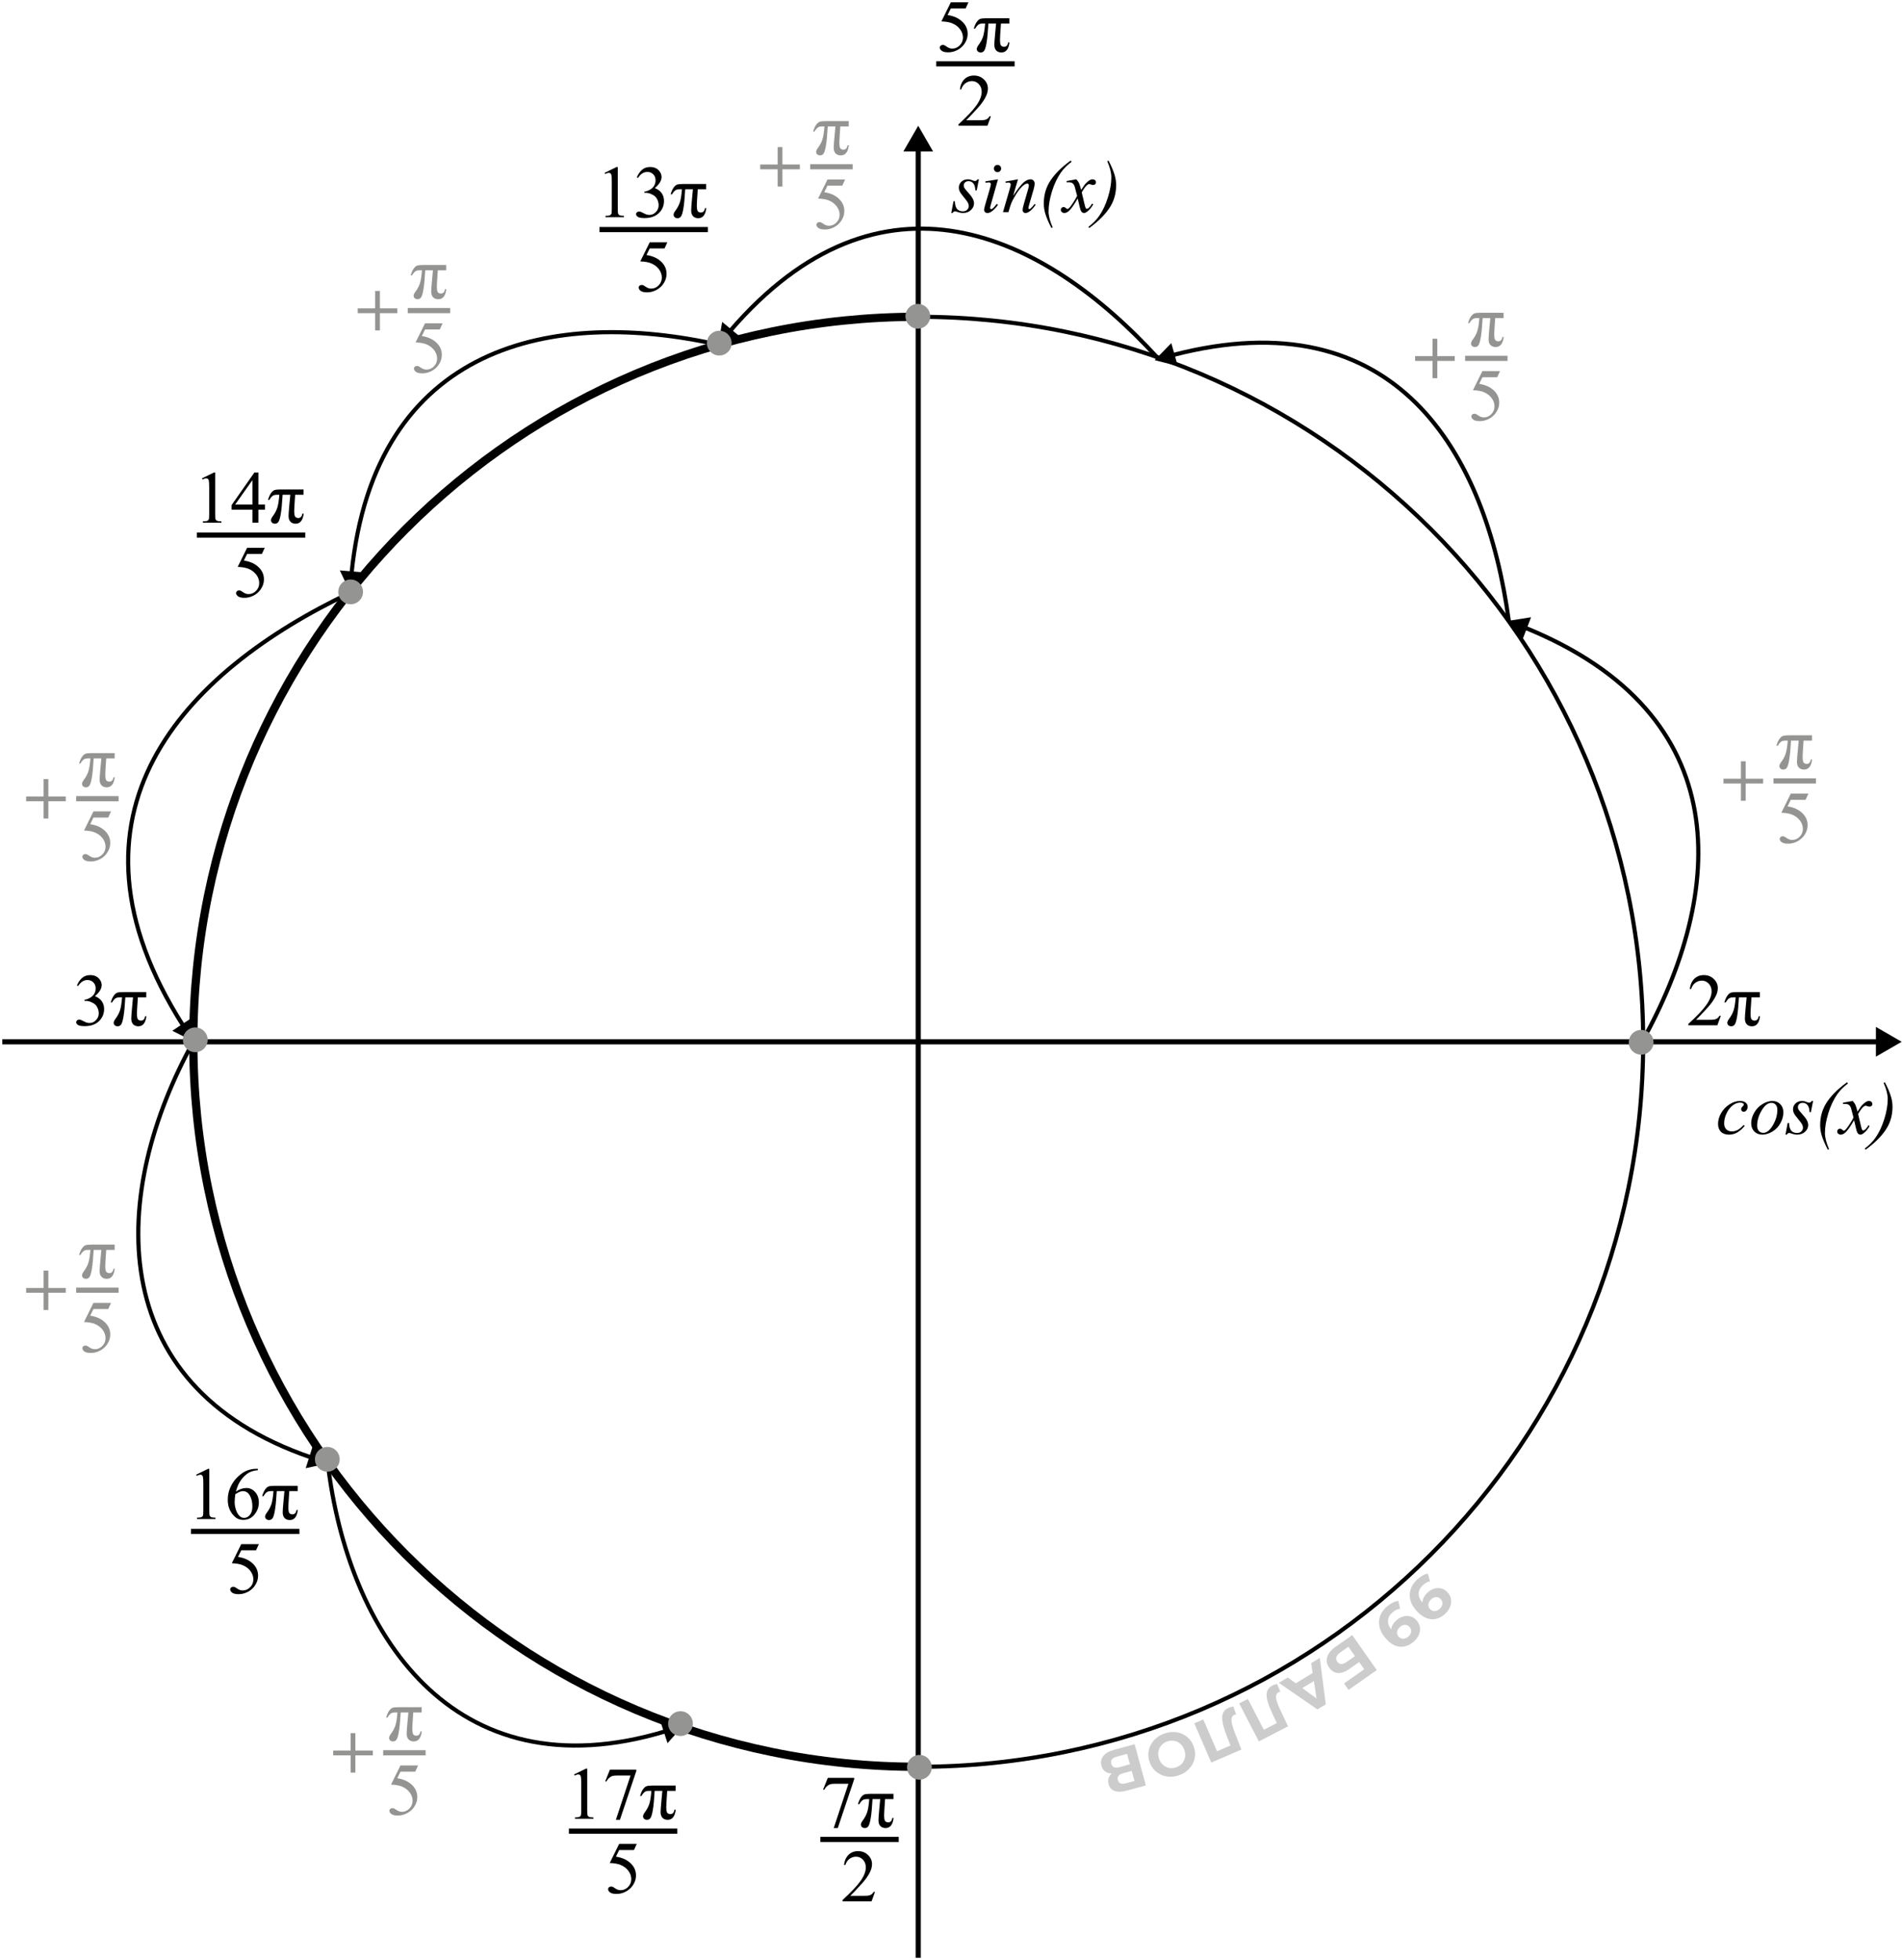 <svg width="461" height="475" viewBox="0 0 461 475" fill="none" xmlns="http://www.w3.org/2000/svg">
<path d="M422.876 272.866C422.267 273.599 421.651 274.138 421.03 274.483C420.409 274.823 419.753 274.993 419.062 274.993C418.229 274.993 417.579 274.759 417.11 274.29C416.647 273.821 416.416 273.191 416.416 272.4C416.416 271.504 416.665 270.622 417.163 269.755C417.667 268.888 418.341 268.185 419.185 267.646C420.034 267.101 420.866 266.828 421.681 266.828C422.319 266.828 422.797 266.963 423.113 267.232C423.43 267.496 423.588 267.821 423.588 268.208C423.588 268.571 423.477 268.882 423.254 269.14C423.09 269.339 422.888 269.438 422.647 269.438C422.466 269.438 422.313 269.38 422.19 269.263C422.073 269.146 422.015 268.999 422.015 268.823C422.015 268.712 422.035 268.609 422.076 268.516C422.123 268.422 422.214 268.311 422.349 268.182C422.489 268.047 422.574 267.95 422.604 267.892C422.633 267.833 422.647 267.771 422.647 267.707C422.647 267.584 422.592 267.481 422.48 267.399C422.311 267.282 422.07 267.224 421.76 267.224C421.186 267.224 420.617 267.426 420.055 267.83C419.492 268.234 419.012 268.809 418.613 269.553C418.133 270.455 417.893 271.357 417.893 272.26C417.893 272.857 418.062 273.332 418.402 273.684C418.742 274.029 419.205 274.202 419.791 274.202C420.242 274.202 420.688 274.091 421.127 273.868C421.572 273.64 422.07 273.229 422.621 272.638L422.876 272.866ZM432.245 269.579C432.245 270.458 432.011 271.328 431.542 272.189C431.079 273.051 430.432 273.733 429.6 274.237C428.768 274.741 427.959 274.993 427.174 274.993C426.371 274.993 425.715 274.738 425.205 274.229C424.701 273.713 424.449 273.048 424.449 272.233C424.449 271.372 424.695 270.508 425.188 269.641C425.686 268.773 426.348 268.088 427.174 267.584C428.006 267.08 428.809 266.828 429.582 266.828C430.355 266.828 430.991 267.083 431.489 267.593C431.993 268.103 432.245 268.765 432.245 269.579ZM430.786 268.973C430.786 268.428 430.651 268.012 430.382 267.725C430.118 267.432 429.775 267.285 429.354 267.285C428.492 267.285 427.698 267.903 426.972 269.14C426.251 270.37 425.891 271.595 425.891 272.813C425.891 273.37 426.031 273.801 426.312 274.105C426.594 274.404 426.948 274.554 427.376 274.554C428.202 274.554 428.976 273.941 429.696 272.717C430.423 271.486 430.786 270.238 430.786 268.973ZM439.452 266.828L438.916 269.526H438.591C438.562 268.741 438.395 268.17 438.09 267.813C437.785 267.455 437.407 267.276 436.956 267.276C436.593 267.276 436.303 267.376 436.086 267.575C435.875 267.774 435.77 268.015 435.77 268.296C435.77 268.489 435.811 268.674 435.893 268.85C435.98 269.025 436.168 269.271 436.455 269.588C437.217 270.42 437.709 271.047 437.932 271.469C438.154 271.891 438.266 272.289 438.266 272.664C438.266 273.273 438.011 273.815 437.501 274.29C436.997 274.759 436.358 274.993 435.585 274.993C435.163 274.993 434.677 274.894 434.126 274.694C433.933 274.624 433.783 274.589 433.678 274.589C433.414 274.589 433.215 274.724 433.08 274.993H432.755L433.291 272.146H433.616C433.651 273.036 433.836 273.666 434.17 274.035C434.504 274.404 434.961 274.589 435.541 274.589C435.986 274.589 436.338 274.466 436.596 274.22C436.859 273.968 436.991 273.66 436.991 273.297C436.991 273.063 436.944 272.846 436.851 272.646C436.687 272.295 436.341 271.809 435.813 271.188C435.292 270.566 434.955 270.101 434.803 269.79C434.656 269.479 434.583 269.169 434.583 268.858C434.583 268.29 434.788 267.81 435.198 267.417C435.614 267.024 436.147 266.828 436.798 266.828C436.985 266.828 437.155 266.843 437.308 266.872C437.39 266.89 437.58 266.957 437.879 267.074C438.184 267.186 438.386 267.241 438.485 267.241C438.737 267.241 438.948 267.104 439.118 266.828H439.452ZM443.319 278.491L443.021 278.632C442.323 277.302 441.822 276.127 441.518 275.107C441.283 274.311 441.166 273.508 441.166 272.699C441.166 270.813 441.603 269.122 442.476 267.628C443.548 265.8 445.285 264.019 447.688 262.284L447.898 262.592C446.814 263.395 445.93 264.294 445.244 265.29C444.389 266.532 443.688 268.032 443.144 269.79C442.599 271.548 442.326 273.147 442.326 274.589C442.326 275.69 442.657 276.991 443.319 278.491ZM449.05 266.828C449.337 267.133 449.554 267.438 449.7 267.742C449.806 267.953 449.979 268.507 450.219 269.403L450.992 268.243C451.197 267.962 451.446 267.695 451.739 267.443C452.032 267.186 452.29 267.01 452.513 266.916C452.653 266.857 452.809 266.828 452.979 266.828C453.23 266.828 453.43 266.896 453.576 267.03C453.729 267.165 453.805 267.329 453.805 267.522C453.805 267.745 453.761 267.897 453.673 267.979C453.509 268.126 453.321 268.199 453.11 268.199C452.987 268.199 452.855 268.173 452.715 268.12C452.439 268.026 452.255 267.979 452.161 267.979C452.021 267.979 451.854 268.062 451.66 268.226C451.297 268.53 450.863 269.119 450.359 269.992L451.08 273.016C451.191 273.479 451.285 273.757 451.361 273.851C451.438 273.938 451.514 273.982 451.59 273.982C451.713 273.982 451.856 273.915 452.021 273.78C452.343 273.511 452.618 273.159 452.847 272.726L453.154 272.884C452.785 273.575 452.316 274.149 451.748 274.606C451.426 274.864 451.153 274.993 450.931 274.993C450.603 274.993 450.342 274.809 450.148 274.439C450.025 274.211 449.771 273.227 449.384 271.486C448.47 273.074 447.737 274.097 447.187 274.554C446.829 274.847 446.483 274.993 446.149 274.993C445.915 274.993 445.701 274.908 445.508 274.738C445.367 274.609 445.297 274.437 445.297 274.22C445.297 274.026 445.361 273.865 445.49 273.736C445.619 273.607 445.777 273.543 445.965 273.543C446.152 273.543 446.352 273.637 446.562 273.824C446.715 273.959 446.832 274.026 446.914 274.026C446.984 274.026 447.075 273.979 447.187 273.886C447.462 273.663 447.837 273.183 448.312 272.444C448.786 271.706 449.097 271.173 449.243 270.845C448.88 269.421 448.684 268.668 448.654 268.586C448.52 268.205 448.344 267.936 448.127 267.777C447.91 267.619 447.591 267.54 447.169 267.54C447.034 267.54 446.879 267.546 446.703 267.558V267.241L449.05 266.828ZM456.547 262.451L456.846 262.284C457.543 263.608 458.041 264.78 458.34 265.8C458.58 266.597 458.7 267.399 458.7 268.208C458.7 270.101 458.264 271.791 457.391 273.279C456.312 275.113 454.575 276.897 452.179 278.632L451.968 278.359C453.052 277.551 453.937 276.651 454.622 275.661C455.478 274.419 456.178 272.919 456.723 271.161C457.268 269.397 457.54 267.795 457.54 266.354C457.54 265.252 457.209 263.951 456.547 262.451Z" fill="black"/>
<path d="M237.267 43.456L236.73 46.154L236.405 46.154C236.376 45.369 236.209 44.798 235.904 44.44C235.6 44.083 235.222 43.904 234.771 43.904C234.407 43.904 234.117 44.004 233.9 44.203C233.689 44.402 233.584 44.643 233.584 44.924C233.584 45.117 233.625 45.302 233.707 45.477C233.795 45.653 233.982 45.899 234.27 46.216C235.031 47.048 235.523 47.675 235.746 48.097C235.969 48.519 236.08 48.917 236.08 49.292C236.08 49.901 235.825 50.443 235.315 50.918C234.812 51.387 234.173 51.621 233.399 51.621C232.978 51.621 232.491 51.522 231.94 51.322C231.747 51.252 231.598 51.217 231.492 51.217C231.229 51.217 231.029 51.352 230.895 51.621H230.569L231.105 48.773H231.431C231.466 49.664 231.65 50.294 231.984 50.663C232.318 51.032 232.775 51.217 233.355 51.217C233.801 51.217 234.152 51.094 234.41 50.848C234.674 50.596 234.806 50.288 234.806 49.925C234.806 49.69 234.759 49.474 234.665 49.274C234.501 48.923 234.155 48.437 233.628 47.815C233.106 47.194 232.77 46.728 232.617 46.418C232.471 46.107 232.397 45.797 232.397 45.486C232.397 44.918 232.603 44.438 233.013 44.045C233.429 43.652 233.962 43.456 234.612 43.456C234.8 43.456 234.97 43.471 235.122 43.5C235.204 43.518 235.395 43.585 235.693 43.702C235.998 43.813 236.2 43.869 236.3 43.869C236.552 43.869 236.763 43.731 236.933 43.456H237.267ZM241.775 39.967C242.021 39.967 242.229 40.052 242.399 40.222C242.569 40.392 242.654 40.6 242.654 40.846C242.654 41.086 242.566 41.294 242.391 41.47C242.221 41.64 242.016 41.725 241.775 41.725C241.535 41.725 241.327 41.64 241.151 41.47C240.981 41.294 240.896 41.086 240.896 40.846C240.896 40.6 240.981 40.392 241.151 40.222C241.321 40.052 241.529 39.967 241.775 39.967ZM241.89 43.456L240.149 49.617C240.032 50.033 239.974 50.282 239.974 50.364C239.974 50.458 240 50.534 240.053 50.593C240.111 50.651 240.179 50.681 240.255 50.681C240.343 50.681 240.448 50.634 240.571 50.54C240.905 50.276 241.242 49.901 241.582 49.415L241.89 49.617C241.491 50.227 241.022 50.739 240.483 51.155C240.085 51.466 239.704 51.621 239.341 51.621C239.101 51.621 238.904 51.551 238.752 51.41C238.6 51.264 238.523 51.082 238.523 50.865C238.523 50.648 238.597 50.288 238.743 49.784L239.886 45.847C240.073 45.202 240.167 44.798 240.167 44.634C240.167 44.505 240.12 44.399 240.026 44.317C239.938 44.235 239.815 44.194 239.657 44.194C239.528 44.194 239.262 44.227 238.857 44.291V43.948L241.89 43.456ZM246.732 43.456L245.563 47.455C246.659 45.82 247.497 44.745 248.077 44.23C248.663 43.714 249.226 43.456 249.765 43.456C250.058 43.456 250.298 43.553 250.485 43.746C250.679 43.94 250.775 44.191 250.775 44.502C250.775 44.853 250.69 45.322 250.521 45.908L249.448 49.608C249.325 50.036 249.264 50.297 249.264 50.391C249.264 50.473 249.287 50.543 249.334 50.602C249.381 50.654 249.431 50.681 249.483 50.681C249.554 50.681 249.639 50.643 249.738 50.566C250.049 50.32 250.389 49.945 250.758 49.441L251.03 49.608C250.485 50.388 249.97 50.944 249.483 51.278C249.144 51.507 248.839 51.621 248.569 51.621C248.353 51.621 248.18 51.554 248.051 51.419C247.922 51.29 247.857 51.114 247.857 50.892C247.857 50.61 247.957 50.127 248.156 49.441L249.176 45.908C249.305 45.469 249.369 45.126 249.369 44.88C249.369 44.763 249.331 44.669 249.255 44.599C249.179 44.523 249.085 44.484 248.974 44.484C248.81 44.484 248.613 44.555 248.385 44.695C247.951 44.959 247.5 45.395 247.031 46.005C246.562 46.608 246.067 47.382 245.546 48.325C245.271 48.823 245.042 49.368 244.86 49.96L244.421 51.41L243.103 51.41L244.702 45.908C244.89 45.246 244.983 44.848 244.983 44.713C244.983 44.584 244.931 44.473 244.825 44.379C244.726 44.279 244.6 44.23 244.447 44.23C244.377 44.23 244.254 44.241 244.078 44.265L243.744 44.317L243.691 44.001L246.732 43.456ZM255.144 55.119L254.845 55.26C254.147 53.93 253.646 52.755 253.342 51.735C253.107 50.938 252.99 50.136 252.99 49.327C252.99 47.44 253.427 45.75 254.3 44.256C255.372 42.428 257.109 40.647 259.512 38.912L259.723 39.22C258.639 40.023 257.754 40.922 257.068 41.918C256.213 43.16 255.513 44.66 254.968 46.418C254.423 48.176 254.15 49.775 254.15 51.217C254.15 52.318 254.481 53.619 255.144 55.119ZM260.874 43.456C261.161 43.761 261.378 44.065 261.524 44.37C261.63 44.581 261.803 45.135 262.043 46.031L262.816 44.871C263.021 44.59 263.271 44.323 263.563 44.071C263.856 43.813 264.114 43.638 264.337 43.544C264.478 43.485 264.633 43.456 264.803 43.456C265.055 43.456 265.254 43.523 265.4 43.658C265.553 43.793 265.629 43.957 265.629 44.15C265.629 44.373 265.585 44.525 265.497 44.607C265.333 44.754 265.146 44.827 264.935 44.827C264.812 44.827 264.68 44.801 264.539 44.748C264.264 44.654 264.079 44.607 263.985 44.607C263.845 44.607 263.678 44.69 263.484 44.853C263.121 45.158 262.688 45.747 262.184 46.62L262.904 49.644C263.016 50.106 263.109 50.385 263.186 50.478C263.262 50.566 263.338 50.61 263.414 50.61C263.537 50.61 263.681 50.543 263.845 50.408C264.167 50.139 264.442 49.787 264.671 49.353L264.979 49.512C264.609 50.203 264.141 50.777 263.572 51.234C263.25 51.492 262.978 51.621 262.755 51.621C262.427 51.621 262.166 51.437 261.973 51.067C261.85 50.839 261.595 49.855 261.208 48.114C260.294 49.702 259.562 50.725 259.011 51.182C258.653 51.475 258.308 51.621 257.974 51.621C257.739 51.621 257.525 51.536 257.332 51.366C257.191 51.237 257.121 51.065 257.121 50.848C257.121 50.654 257.186 50.493 257.314 50.364C257.443 50.235 257.602 50.171 257.789 50.171C257.977 50.171 258.176 50.265 258.387 50.452C258.539 50.587 258.656 50.654 258.738 50.654C258.809 50.654 258.899 50.607 259.011 50.514C259.286 50.291 259.661 49.81 260.136 49.072C260.61 48.334 260.921 47.801 261.067 47.473C260.704 46.049 260.508 45.296 260.479 45.214C260.344 44.833 260.168 44.563 259.951 44.405C259.734 44.247 259.415 44.168 258.993 44.168C258.858 44.168 258.703 44.174 258.527 44.185V43.869L260.874 43.456ZM268.371 39.079L268.67 38.912C269.367 40.236 269.865 41.408 270.164 42.428C270.404 43.225 270.524 44.027 270.524 44.836C270.524 46.728 270.088 48.419 269.215 49.907C268.137 51.741 266.399 53.525 264.003 55.26L263.792 54.987C264.876 54.179 265.761 53.279 266.446 52.289C267.302 51.047 268.002 49.547 268.547 47.789C269.092 46.025 269.364 44.423 269.364 42.981C269.364 41.88 269.033 40.579 268.371 39.079Z" fill="black"/>
<path d="M417.083 246.189L416.248 248.483H409.217V248.158C411.285 246.271 412.741 244.73 413.585 243.535C414.429 242.34 414.851 241.247 414.851 240.257C414.851 239.501 414.619 238.88 414.156 238.394C413.693 237.907 413.14 237.664 412.495 237.664C411.909 237.664 411.382 237.837 410.913 238.183C410.45 238.522 410.107 239.023 409.885 239.686H409.56C409.706 238.602 410.081 237.77 410.685 237.189C411.294 236.609 412.053 236.319 412.961 236.319C413.928 236.319 414.733 236.63 415.378 237.251C416.028 237.872 416.354 238.604 416.354 239.448C416.354 240.052 416.213 240.655 415.932 241.259C415.498 242.208 414.795 243.213 413.822 244.273C412.363 245.867 411.452 246.828 411.089 247.156H414.2C414.833 247.156 415.275 247.133 415.527 247.086C415.785 247.039 416.017 246.945 416.222 246.805C416.427 246.658 416.605 246.453 416.758 246.189H417.083ZM426.558 240.433V241.716H424.519L424.343 244.388C424.308 244.851 424.29 245.252 424.29 245.592C424.29 246.406 424.384 246.904 424.571 247.086C424.765 247.262 424.996 247.35 425.266 247.35C425.828 247.35 426.162 246.995 426.268 246.286H426.584C426.391 247.915 425.74 248.729 424.633 248.729C424.117 248.729 423.701 248.571 423.385 248.255C423.074 247.938 422.919 247.47 422.919 246.849C422.919 246.438 422.98 245.571 423.104 244.247L423.341 241.716H421.478C421.354 243.849 421.205 245.407 421.029 246.392C420.859 247.376 420.669 248.012 420.458 248.299C420.253 248.586 419.972 248.729 419.614 248.729C419.345 248.729 419.116 248.65 418.929 248.492C418.747 248.334 418.656 248.126 418.656 247.868C418.656 247.622 418.814 247.285 419.131 246.857C419.594 246.236 419.939 245.592 420.168 244.924C420.396 244.25 420.569 243.181 420.687 241.716H420.089C419.608 241.716 419.239 241.824 418.981 242.041C418.729 242.252 418.489 242.557 418.261 242.955H417.944C418.114 242.328 418.334 241.813 418.604 241.408C418.873 241.004 419.148 240.74 419.43 240.617C419.717 240.494 420.224 240.433 420.95 240.433H426.558Z" fill="black"/>
<path d="M18.643 238.833C18.982 238.03 19.41 237.412 19.926 236.979C20.447 236.539 21.095 236.319 21.868 236.319C22.823 236.319 23.556 236.63 24.065 237.251C24.452 237.714 24.645 238.209 24.645 238.736C24.645 239.604 24.101 240.5 23.011 241.426C23.743 241.713 24.297 242.123 24.672 242.656C25.047 243.189 25.234 243.816 25.234 244.537C25.234 245.568 24.906 246.462 24.25 247.218C23.395 248.202 22.155 248.694 20.532 248.694C19.73 248.694 19.182 248.595 18.889 248.396C18.602 248.196 18.458 247.982 18.458 247.754C18.458 247.584 18.525 247.435 18.66 247.306C18.801 247.177 18.968 247.112 19.161 247.112C19.308 247.112 19.457 247.136 19.609 247.183C19.709 247.212 19.935 247.32 20.286 247.508C20.638 247.689 20.881 247.798 21.016 247.833C21.232 247.897 21.464 247.93 21.71 247.93C22.308 247.93 22.826 247.698 23.266 247.235C23.711 246.772 23.934 246.225 23.934 245.592C23.934 245.129 23.831 244.678 23.626 244.238C23.474 243.91 23.307 243.661 23.125 243.491C22.873 243.257 22.527 243.046 22.088 242.858C21.648 242.665 21.2 242.568 20.743 242.568H20.462V242.305C20.925 242.246 21.388 242.079 21.851 241.804C22.319 241.528 22.659 241.197 22.87 240.811C23.081 240.424 23.186 239.999 23.186 239.536C23.186 238.933 22.996 238.446 22.615 238.077C22.24 237.702 21.771 237.515 21.209 237.515C20.301 237.515 19.542 238.001 18.933 238.974L18.643 238.833ZM35.456 240.433V241.716H33.417L33.241 244.388C33.206 244.851 33.188 245.252 33.188 245.592C33.188 246.406 33.282 246.904 33.47 247.086C33.663 247.262 33.895 247.35 34.164 247.35C34.727 247.35 35.06 246.995 35.166 246.286H35.482C35.289 247.915 34.639 248.729 33.531 248.729C33.016 248.729 32.6 248.571 32.283 248.255C31.973 247.938 31.817 247.47 31.817 246.849C31.817 246.438 31.879 245.571 32.002 244.247L32.239 241.716H30.376C30.253 243.849 30.104 245.407 29.928 246.392C29.758 247.376 29.567 248.012 29.356 248.299C29.151 248.586 28.87 248.729 28.513 248.729C28.243 248.729 28.015 248.65 27.827 248.492C27.645 248.334 27.555 248.126 27.555 247.868C27.555 247.622 27.713 247.285 28.029 246.857C28.492 246.236 28.838 245.592 29.066 244.924C29.295 244.25 29.468 243.181 29.585 241.716H28.987C28.507 241.716 28.138 241.824 27.88 242.041C27.628 242.252 27.388 242.557 27.159 242.955H26.843C27.013 242.328 27.232 241.813 27.502 241.408C27.771 241.004 28.047 240.74 28.328 240.617C28.615 240.494 29.122 240.433 29.849 240.433H35.456Z" fill="black"/>
<path d="M234.729 0.556L234.044 2.05L230.458 2.05L229.676 3.649C231.229 3.878 232.459 4.455 233.367 5.381C234.146 6.178 234.536 7.115 234.536 8.193C234.536 8.82 234.407 9.4 234.149 9.934C233.897 10.467 233.578 10.921 233.191 11.296C232.805 11.671 232.374 11.973 231.899 12.201C231.226 12.523 230.534 12.685 229.825 12.685C229.11 12.685 228.589 12.565 228.261 12.324C227.938 12.078 227.777 11.809 227.777 11.516C227.777 11.352 227.845 11.208 227.979 11.085C228.114 10.956 228.284 10.892 228.489 10.892C228.642 10.892 228.773 10.915 228.885 10.962C229.002 11.009 229.198 11.129 229.474 11.322C229.913 11.627 230.358 11.779 230.81 11.779C231.495 11.779 232.096 11.521 232.611 11.006C233.133 10.484 233.394 9.852 233.394 9.107C233.394 8.387 233.162 7.716 232.699 7.095C232.236 6.468 231.598 5.984 230.783 5.645C230.145 5.381 229.274 5.229 228.173 5.188L230.458 0.556L234.729 0.556ZM244.644 4.423V5.706L242.604 5.706L242.429 8.378C242.394 8.841 242.376 9.242 242.376 9.582C242.376 10.396 242.47 10.895 242.657 11.076C242.851 11.252 243.082 11.34 243.352 11.34C243.914 11.34 244.248 10.985 244.354 10.276H244.67C244.477 11.905 243.826 12.72 242.719 12.72C242.203 12.72 241.787 12.562 241.471 12.245C241.16 11.929 241.005 11.46 241.005 10.839C241.005 10.429 241.066 9.562 241.189 8.237L241.427 5.706L239.563 5.706C239.44 7.839 239.291 9.397 239.115 10.382C238.945 11.366 238.755 12.002 238.544 12.289C238.339 12.576 238.058 12.72 237.7 12.72C237.431 12.72 237.202 12.641 237.015 12.482C236.833 12.324 236.742 12.116 236.742 11.858C236.742 11.612 236.9 11.275 237.217 10.848C237.68 10.227 238.025 9.582 238.254 8.914C238.482 8.24 238.655 7.171 238.772 5.706L238.175 5.706C237.694 5.706 237.325 5.814 237.067 6.031C236.815 6.242 236.575 6.547 236.347 6.945H236.03C236.2 6.318 236.42 5.803 236.689 5.398C236.959 4.994 237.234 4.73 237.516 4.607C237.803 4.484 238.31 4.423 239.036 4.423L244.644 4.423Z" fill="black"/>
<path d="M240.169 28.18L239.334 30.474L232.303 30.474V30.148C234.371 28.262 235.827 26.721 236.671 25.525C237.515 24.33 237.937 23.237 237.937 22.247C237.937 21.491 237.705 20.87 237.242 20.384C236.779 19.898 236.226 19.654 235.581 19.654C234.995 19.654 234.468 19.827 233.999 20.173C233.536 20.513 233.193 21.014 232.971 21.676H232.646C232.792 20.592 233.167 19.76 233.771 19.18C234.38 18.6 235.139 18.31 236.047 18.31C237.014 18.31 237.819 18.62 238.464 19.241C239.114 19.862 239.439 20.595 239.439 21.439C239.439 22.042 239.299 22.645 239.018 23.249C238.584 24.198 237.881 25.203 236.908 26.264C235.449 27.857 234.538 28.818 234.175 29.146L237.286 29.146C237.919 29.146 238.361 29.123 238.613 29.076C238.871 29.029 239.103 28.936 239.308 28.795C239.513 28.648 239.691 28.443 239.844 28.18H240.169Z" fill="black"/>
<path d="M226.916 15.474H245.916" stroke="black" stroke-width="1.25"/>
<path d="M200.643 430.874H207.032V431.208L203.06 443.038H202.075L205.635 432.307H202.356C201.694 432.307 201.223 432.386 200.941 432.544C200.449 432.813 200.054 433.229 199.755 433.792L199.5 433.695L200.643 430.874ZM216.56 434.741V436.024L214.521 436.024L214.345 438.696C214.31 439.159 214.292 439.561 214.292 439.9C214.292 440.715 214.386 441.213 214.573 441.395C214.767 441.57 214.998 441.658 215.268 441.658C215.83 441.658 216.164 441.304 216.27 440.595H216.586C216.393 442.224 215.742 443.038 214.635 443.038C214.119 443.038 213.703 442.88 213.387 442.563C213.076 442.247 212.921 441.778 212.921 441.157C212.921 440.747 212.982 439.88 213.105 438.556L213.343 436.024H211.479C211.356 438.157 211.207 439.716 211.031 440.7C210.861 441.685 210.671 442.32 210.46 442.607C210.255 442.895 209.974 443.038 209.616 443.038C209.347 443.038 209.118 442.959 208.931 442.801C208.749 442.643 208.658 442.435 208.658 442.177C208.658 441.931 208.816 441.594 209.133 441.166C209.596 440.545 209.941 439.9 210.17 439.232C210.398 438.559 210.571 437.489 210.688 436.024H210.091C209.61 436.024 209.241 436.133 208.983 436.35C208.731 436.561 208.491 436.865 208.263 437.264H207.946C208.116 436.637 208.336 436.121 208.605 435.717C208.875 435.312 209.15 435.049 209.432 434.926C209.719 434.803 210.226 434.741 210.952 434.741L216.56 434.741Z" fill="black"/>
<path d="M212.085 458.498L211.25 460.792H204.219V460.467C206.287 458.58 207.743 457.039 208.587 455.844C209.431 454.648 209.853 453.556 209.853 452.565C209.853 451.81 209.621 451.188 209.158 450.702C208.695 450.216 208.142 449.973 207.497 449.973C206.911 449.973 206.384 450.146 205.915 450.491C205.452 450.831 205.109 451.332 204.887 451.994H204.562C204.708 450.91 205.083 450.078 205.687 449.498C206.296 448.918 207.055 448.628 207.963 448.628C208.93 448.628 209.735 448.938 210.38 449.56C211.03 450.181 211.355 450.913 211.355 451.757C211.355 452.36 211.215 452.964 210.934 453.567C210.5 454.517 209.797 455.521 208.824 456.582C207.365 458.176 206.454 459.137 206.091 459.465H209.202C209.835 459.465 210.277 459.441 210.529 459.395C210.787 459.348 211.019 459.254 211.224 459.113C211.429 458.967 211.607 458.762 211.76 458.498H212.085Z" fill="black"/>
<path d="M198.832 445.792H217.832" stroke="black" stroke-width="1.25"/>
<path d="M146.543 41.891L149.443 40.476H149.733L149.733 50.539C149.733 51.207 149.76 51.623 149.812 51.787C149.871 51.951 149.988 52.077 150.164 52.165C150.34 52.253 150.697 52.303 151.236 52.315V52.64L146.754 52.64V52.315C147.316 52.303 147.68 52.256 147.844 52.174C148.008 52.086 148.122 51.972 148.187 51.831C148.251 51.685 148.283 51.254 148.283 50.539L148.283 44.105C148.283 43.238 148.254 42.682 148.195 42.435C148.154 42.248 148.078 42.11 147.967 42.023C147.861 41.935 147.732 41.891 147.58 41.891C147.363 41.891 147.062 41.981 146.675 42.163L146.543 41.891ZM154.348 42.989C154.688 42.187 155.115 41.568 155.631 41.135C156.152 40.695 156.8 40.476 157.573 40.476C158.528 40.476 159.261 40.786 159.771 41.407C160.157 41.87 160.351 42.365 160.351 42.893C160.351 43.76 159.806 44.656 158.716 45.582C159.448 45.869 160.002 46.279 160.377 46.812C160.752 47.346 160.939 47.973 160.939 48.693C160.939 49.725 160.611 50.618 159.955 51.374C159.1 52.358 157.86 52.851 156.237 52.851C155.435 52.851 154.887 52.751 154.594 52.552C154.307 52.352 154.163 52.139 154.163 51.91C154.163 51.74 154.23 51.591 154.365 51.462C154.506 51.333 154.673 51.269 154.866 51.269C155.013 51.269 155.162 51.292 155.314 51.339C155.414 51.368 155.64 51.477 155.991 51.664C156.343 51.846 156.586 51.954 156.721 51.989C156.937 52.054 157.169 52.086 157.415 52.086C158.013 52.086 158.531 51.855 158.971 51.392C159.416 50.929 159.639 50.381 159.639 49.748C159.639 49.285 159.536 48.834 159.331 48.395C159.179 48.066 159.012 47.817 158.83 47.648C158.578 47.413 158.232 47.202 157.793 47.015C157.354 46.821 156.905 46.725 156.448 46.725H156.167V46.461C156.63 46.402 157.093 46.235 157.556 45.96C158.024 45.685 158.364 45.353 158.575 44.967C158.786 44.58 158.892 44.155 158.892 43.692C158.892 43.089 158.701 42.602 158.32 42.233C157.945 41.858 157.477 41.671 156.914 41.671C156.006 41.671 155.247 42.157 154.638 43.13L154.348 42.989ZM171.161 44.589V45.872H169.122L168.946 48.544C168.911 49.007 168.894 49.408 168.894 49.748C168.894 50.562 168.987 51.06 169.175 51.242C169.368 51.418 169.6 51.506 169.869 51.506C170.432 51.506 170.766 51.151 170.871 50.442H171.187C170.994 52.071 170.344 52.886 169.236 52.886C168.721 52.886 168.305 52.727 167.988 52.411C167.678 52.095 167.522 51.626 167.522 51.005C167.522 50.595 167.584 49.727 167.707 48.403L167.944 45.872L166.081 45.872C165.958 48.005 165.809 49.563 165.633 50.548C165.463 51.532 165.272 52.168 165.062 52.455C164.856 52.742 164.575 52.886 164.218 52.886C163.948 52.886 163.72 52.807 163.532 52.648C163.351 52.49 163.26 52.282 163.26 52.024C163.26 51.778 163.418 51.441 163.734 51.014C164.197 50.393 164.543 49.748 164.771 49.08C165 48.406 165.173 47.337 165.29 45.872H164.692C164.212 45.872 163.843 45.98 163.585 46.197C163.333 46.408 163.093 46.713 162.864 47.111H162.548C162.718 46.484 162.938 45.969 163.207 45.565C163.477 45.16 163.752 44.897 164.033 44.773C164.32 44.65 164.827 44.589 165.554 44.589L171.161 44.589Z" fill="black"/>
<path d="M161.747 58.722L161.062 60.216L157.476 60.216L156.693 61.815C158.246 62.044 159.477 62.621 160.385 63.547C161.164 64.344 161.554 65.281 161.554 66.359C161.554 66.986 161.425 67.566 161.167 68.1C160.915 68.633 160.596 69.087 160.209 69.462C159.822 69.837 159.392 70.139 158.917 70.367C158.243 70.689 157.552 70.851 156.843 70.851C156.128 70.851 155.606 70.731 155.278 70.49C154.956 70.244 154.795 69.975 154.795 69.682C154.795 69.518 154.862 69.374 154.997 69.251C155.132 69.122 155.302 69.058 155.507 69.058C155.659 69.058 155.791 69.081 155.902 69.128C156.02 69.175 156.216 69.295 156.491 69.488C156.931 69.793 157.376 69.945 157.827 69.945C158.513 69.945 159.113 69.688 159.629 69.172C160.15 68.65 160.411 68.018 160.411 67.273C160.411 66.553 160.18 65.882 159.717 65.261C159.254 64.634 158.615 64.15 157.801 63.81C157.162 63.547 156.292 63.395 155.19 63.353L157.476 58.722L161.747 58.722Z" fill="black"/>
<path d="M145.289 55.64H171.576" stroke="black" stroke-width="1.25"/>
<path d="M48.961 115.927L51.861 114.512H52.151L52.151 124.575C52.151 125.243 52.178 125.659 52.23 125.823C52.289 125.987 52.406 126.113 52.582 126.201C52.758 126.289 53.115 126.339 53.654 126.351V126.676L49.172 126.676V126.351C49.734 126.339 50.098 126.292 50.262 126.21C50.426 126.122 50.54 126.008 50.605 125.867C50.669 125.721 50.701 125.29 50.701 124.575L50.701 118.142C50.701 117.274 50.672 116.718 50.613 116.472C50.572 116.284 50.496 116.146 50.385 116.059C50.279 115.971 50.15 115.927 49.998 115.927C49.781 115.927 49.48 116.018 49.093 116.199L48.961 115.927ZM64.228 122.281V123.529H62.628L62.628 126.676H61.178L61.178 123.529L56.133 123.529V122.404L61.661 114.512H62.628L62.628 122.281H64.228ZM61.178 122.281L61.178 116.366L56.994 122.281L61.178 122.281ZM73.579 118.625L73.579 119.908H71.54L71.364 122.58C71.329 123.043 71.311 123.444 71.311 123.784C71.311 124.599 71.405 125.097 71.593 125.278C71.786 125.454 72.018 125.542 72.287 125.542C72.85 125.542 73.184 125.188 73.289 124.479H73.606C73.412 126.107 72.762 126.922 71.654 126.922C71.139 126.922 70.723 126.764 70.406 126.447C70.096 126.131 69.94 125.662 69.94 125.041C69.94 124.631 70.002 123.764 70.125 122.439L70.362 119.908H68.499C68.376 122.041 68.227 123.6 68.051 124.584C67.881 125.568 67.69 126.204 67.48 126.491C67.274 126.778 66.993 126.922 66.636 126.922C66.366 126.922 66.138 126.843 65.95 126.685C65.769 126.526 65.678 126.318 65.678 126.061C65.678 125.814 65.836 125.478 66.152 125.05C66.615 124.429 66.961 123.784 67.189 123.116C67.418 122.442 67.591 121.373 67.708 119.908H67.11C66.63 119.908 66.261 120.017 66.003 120.233C65.751 120.444 65.511 120.749 65.282 121.147H64.966C65.136 120.521 65.356 120.005 65.625 119.601C65.894 119.196 66.17 118.933 66.451 118.81C66.738 118.687 67.245 118.625 67.972 118.625H73.579Z" fill="black"/>
<path d="M64.165 132.758L63.48 134.252H59.894L59.111 135.852C60.664 136.08 61.895 136.657 62.803 137.583C63.582 138.38 63.972 139.317 63.972 140.396C63.972 141.022 63.843 141.603 63.585 142.136C63.333 142.669 63.014 143.123 62.627 143.498C62.24 143.873 61.81 144.175 61.335 144.403C60.661 144.726 59.97 144.887 59.261 144.887C58.546 144.887 58.024 144.767 57.696 144.526C57.374 144.28 57.213 144.011 57.213 143.718C57.213 143.554 57.28 143.41 57.415 143.287C57.55 143.158 57.72 143.094 57.925 143.094C58.077 143.094 58.209 143.117 58.32 143.164C58.438 143.211 58.634 143.331 58.909 143.524C59.349 143.829 59.794 143.981 60.245 143.981C60.931 143.981 61.531 143.724 62.047 143.208C62.568 142.687 62.829 142.054 62.829 141.31C62.829 140.589 62.598 139.918 62.135 139.297C61.672 138.67 61.033 138.187 60.219 137.847C59.58 137.583 58.71 137.431 57.608 137.39L59.894 132.758H64.165Z" fill="black"/>
<path d="M47.707 129.676H73.994" stroke="black" stroke-width="1.25"/>
<path d="M47.539 357.396L50.44 355.981H50.73L50.73 366.045C50.73 366.713 50.756 367.129 50.809 367.293C50.867 367.457 50.984 367.583 51.16 367.671C51.336 367.759 51.693 367.809 52.232 367.82V368.146H47.75V367.82C48.312 367.809 48.676 367.762 48.84 367.68C49.004 367.592 49.118 367.478 49.183 367.337C49.247 367.19 49.279 366.76 49.279 366.045L49.279 359.611C49.279 358.744 49.25 358.188 49.191 357.941C49.15 357.754 49.074 357.616 48.963 357.528C48.857 357.44 48.728 357.396 48.576 357.396C48.359 357.396 48.058 357.487 47.671 357.669L47.539 357.396ZM62.498 355.981V356.307C61.725 356.383 61.092 356.538 60.6 356.772C60.113 357.001 59.63 357.353 59.149 357.827C58.675 358.302 58.279 358.832 57.963 359.418C57.652 359.998 57.392 360.689 57.181 361.492C58.024 360.912 58.871 360.622 59.721 360.622C60.535 360.622 61.241 360.95 61.839 361.606C62.437 362.263 62.735 363.106 62.735 364.138C62.735 365.134 62.434 366.042 61.83 366.862C61.103 367.858 60.143 368.356 58.947 368.356C58.133 368.356 57.441 368.087 56.873 367.548C55.76 366.499 55.203 365.14 55.203 363.47C55.203 362.403 55.417 361.39 55.845 360.429C56.273 359.468 56.882 358.615 57.673 357.871C58.47 357.127 59.231 356.626 59.958 356.368C60.685 356.11 61.361 355.981 61.988 355.981L62.498 355.981ZM57.031 362.134C56.926 362.925 56.873 363.563 56.873 364.05C56.873 364.612 56.976 365.225 57.181 365.887C57.392 366.543 57.702 367.064 58.112 367.451C58.411 367.727 58.774 367.864 59.202 367.864C59.712 367.864 60.166 367.624 60.565 367.144C60.969 366.663 61.171 365.978 61.171 365.087C61.171 364.085 60.972 363.218 60.573 362.485C60.175 361.753 59.609 361.387 58.877 361.387C58.654 361.387 58.414 361.434 58.156 361.527C57.904 361.621 57.529 361.823 57.031 362.134ZM72.157 360.095L72.157 361.378H70.118L69.942 364.05C69.907 364.513 69.89 364.914 69.89 365.254C69.89 366.068 69.983 366.566 70.171 366.748C70.364 366.924 70.596 367.012 70.865 367.012C71.428 367.012 71.762 366.657 71.867 365.948H72.184C71.99 367.577 71.34 368.392 70.232 368.392C69.717 368.392 69.301 368.233 68.984 367.917C68.674 367.601 68.519 367.132 68.519 366.511C68.519 366.101 68.58 365.233 68.703 363.909L68.94 361.378H67.077C66.954 363.511 66.805 365.069 66.629 366.054C66.459 367.038 66.269 367.674 66.058 367.961C65.853 368.248 65.571 368.392 65.214 368.392C64.944 368.392 64.716 368.313 64.528 368.154C64.347 367.996 64.256 367.788 64.256 367.53C64.256 367.284 64.414 366.947 64.731 366.52C65.193 365.898 65.539 365.254 65.768 364.586C65.996 363.912 66.169 362.843 66.286 361.378H65.689C65.208 361.378 64.839 361.486 64.581 361.703C64.329 361.914 64.089 362.219 63.86 362.617H63.544C63.714 361.99 63.934 361.475 64.203 361.07C64.473 360.666 64.748 360.402 65.029 360.279C65.316 360.156 65.823 360.095 66.55 360.095H72.157Z" fill="black"/>
<path d="M62.743 374.228L62.058 375.722H58.472L57.69 377.321C59.242 377.55 60.473 378.127 61.381 379.053C62.16 379.85 62.55 380.787 62.55 381.865C62.55 382.492 62.421 383.072 62.163 383.605C61.911 384.139 61.592 384.593 61.205 384.968C60.818 385.343 60.388 385.645 59.913 385.873C59.239 386.195 58.548 386.356 57.839 386.356C57.124 386.356 56.602 386.236 56.274 385.996C55.952 385.75 55.791 385.48 55.791 385.188C55.791 385.023 55.858 384.88 55.993 384.757C56.128 384.628 56.298 384.563 56.503 384.563C56.655 384.563 56.787 384.587 56.898 384.634C57.016 384.681 57.212 384.801 57.487 384.994C57.927 385.299 58.372 385.451 58.823 385.451C59.509 385.451 60.109 385.193 60.625 384.678C61.147 384.156 61.407 383.523 61.407 382.779C61.407 382.059 61.176 381.388 60.713 380.767C60.25 380.14 59.611 379.656 58.797 379.316C58.158 379.053 57.288 378.9 56.187 378.859L58.472 374.228H62.743Z" fill="black"/>
<path d="M46.285 371.146H72.572" stroke="black" stroke-width="1.25"/>
<path d="M139.137 430.043L142.037 428.628H142.327L142.327 438.691C142.327 439.359 142.354 439.775 142.406 439.939C142.465 440.104 142.582 440.229 142.758 440.317C142.934 440.405 143.291 440.455 143.83 440.467V440.792H139.348V440.467C139.91 440.455 140.273 440.408 140.437 440.326C140.602 440.238 140.716 440.124 140.78 439.983C140.845 439.837 140.877 439.406 140.877 438.691L140.877 432.258C140.877 431.391 140.848 430.834 140.789 430.588C140.748 430.4 140.672 430.263 140.561 430.175C140.455 430.087 140.326 430.043 140.174 430.043C139.957 430.043 139.655 430.134 139.269 430.315L139.137 430.043ZM147.838 428.874L154.228 428.874V429.208L150.255 441.038H149.271L152.83 430.307H149.552C148.89 430.307 148.418 430.386 148.137 430.544C147.645 430.813 147.249 431.229 146.95 431.792L146.695 431.695L147.838 428.874ZM163.755 432.741V434.024H161.716L161.54 436.696C161.505 437.159 161.487 437.561 161.487 437.9C161.487 438.715 161.581 439.213 161.769 439.395C161.962 439.57 162.193 439.658 162.463 439.658C163.025 439.658 163.359 439.304 163.465 438.595H163.781C163.588 440.224 162.937 441.038 161.83 441.038C161.314 441.038 160.898 440.88 160.582 440.563C160.271 440.247 160.116 439.778 160.116 439.157C160.116 438.747 160.178 437.88 160.301 436.556L160.538 434.024H158.675C158.552 436.157 158.402 437.716 158.227 438.7C158.057 439.685 157.866 440.32 157.655 440.607C157.45 440.895 157.169 441.038 156.812 441.038C156.542 441.038 156.313 440.959 156.126 440.801C155.944 440.643 155.854 440.435 155.854 440.177C155.854 439.931 156.012 439.594 156.328 439.166C156.791 438.545 157.137 437.9 157.365 437.232C157.594 436.559 157.767 435.489 157.884 434.024H157.286C156.806 434.024 156.437 434.133 156.179 434.35C155.927 434.561 155.687 434.865 155.458 435.264H155.142C155.312 434.637 155.531 434.121 155.801 433.717C156.07 433.313 156.346 433.049 156.627 432.926C156.914 432.803 157.421 432.741 158.147 432.741H163.755Z" fill="black"/>
<path d="M154.341 446.874L153.655 448.368H150.069L149.287 449.968C150.84 450.196 152.07 450.773 152.979 451.699C153.758 452.496 154.147 453.434 154.147 454.512C154.147 455.139 154.019 455.719 153.761 456.252C153.509 456.785 153.189 457.239 152.803 457.614C152.416 457.989 151.985 458.291 151.511 458.52C150.837 458.842 150.146 459.003 149.437 459.003C148.722 459.003 148.2 458.883 147.872 458.643C147.55 458.396 147.389 458.127 147.389 457.834C147.389 457.67 147.456 457.526 147.591 457.403C147.726 457.274 147.896 457.21 148.101 457.21C148.253 457.21 148.385 457.233 148.496 457.28C148.613 457.327 148.81 457.447 149.085 457.641C149.524 457.945 149.97 458.098 150.421 458.098C151.106 458.098 151.707 457.84 152.223 457.324C152.744 456.803 153.005 456.17 153.005 455.426C153.005 454.705 152.773 454.034 152.311 453.413C151.848 452.786 151.209 452.303 150.395 451.963C149.756 451.699 148.886 451.547 147.784 451.506L150.069 446.874H154.341Z" fill="black"/>
<path d="M137.883 443.792H164.17" stroke="black" stroke-width="1.25"/>
<path d="M439.182 178.209V179.492L437.143 179.492L436.967 182.164C436.932 182.627 436.914 183.028 436.914 183.368C436.914 184.183 437.008 184.681 437.195 184.862C437.389 185.038 437.62 185.126 437.89 185.126C438.452 185.126 438.786 184.771 438.892 184.062H439.208C439.015 185.691 438.364 186.506 437.257 186.506C436.741 186.506 436.325 186.348 436.009 186.031C435.698 185.715 435.543 185.246 435.543 184.625C435.543 184.215 435.604 183.348 435.728 182.023L435.965 179.492H434.102C433.979 181.625 433.829 183.184 433.653 184.168C433.483 185.152 433.293 185.788 433.082 186.075C432.877 186.362 432.596 186.506 432.238 186.506C431.969 186.506 431.74 186.427 431.553 186.269C431.371 186.11 431.28 185.902 431.28 185.645C431.28 185.398 431.438 185.062 431.755 184.634C432.218 184.013 432.563 183.368 432.792 182.7C433.021 182.026 433.193 180.957 433.311 179.492H432.713C432.232 179.492 431.863 179.601 431.605 179.817C431.354 180.028 431.113 180.333 430.885 180.731H430.568C430.738 180.104 430.958 179.589 431.228 179.185C431.497 178.78 431.772 178.517 432.054 178.394C432.341 178.271 432.848 178.209 433.574 178.209L439.182 178.209Z" fill="#949492"/>
<path d="M417.732 188.721H421.96V184.502H423.111V188.721L427.339 188.721V189.881L423.111 189.881V194.064H421.96V189.881H417.732V188.721Z" fill="#949492"/>
<path d="M438.312 192.342L437.626 193.836H434.04L433.258 195.436C434.811 195.664 436.041 196.241 436.949 197.167C437.729 197.964 438.118 198.901 438.118 199.979C438.118 200.606 437.989 201.187 437.731 201.72C437.479 202.253 437.16 202.707 436.773 203.082C436.387 203.457 435.956 203.759 435.481 203.987C434.808 204.31 434.116 204.471 433.407 204.471C432.692 204.471 432.171 204.351 431.843 204.11C431.521 203.864 431.359 203.595 431.359 203.302C431.359 203.138 431.427 202.994 431.562 202.871C431.696 202.742 431.866 202.678 432.071 202.678C432.224 202.678 432.355 202.701 432.467 202.748C432.584 202.795 432.78 202.915 433.056 203.108C433.495 203.413 433.94 203.565 434.392 203.565C435.077 203.565 435.678 203.308 436.193 202.792C436.715 202.271 436.976 201.638 436.976 200.894C436.976 200.173 436.744 199.502 436.281 198.881C435.818 198.254 435.18 197.771 434.365 197.431C433.727 197.167 432.856 197.015 431.755 196.974L434.04 192.342H438.312Z" fill="#949492"/>
<path d="M429.855 189.26H440.141" stroke="#949492" stroke-width="1.25"/>
<path d="M364.438 75.803V77.086H362.398L362.223 79.758C362.188 80.221 362.17 80.622 362.17 80.962C362.17 81.776 362.264 82.274 362.451 82.456C362.645 82.632 362.876 82.72 363.146 82.72C363.708 82.72 364.042 82.365 364.147 81.656H364.464C364.271 83.285 363.62 84.1 362.513 84.1C361.997 84.1 361.581 83.941 361.265 83.625C360.954 83.309 360.799 82.84 360.799 82.219C360.799 81.809 360.86 80.941 360.983 79.617L361.221 77.086L359.357 77.086C359.234 79.219 359.085 80.777 358.909 81.762C358.739 82.746 358.549 83.382 358.338 83.669C358.133 83.956 357.852 84.1 357.494 84.1C357.225 84.1 356.996 84.02 356.809 83.862C356.627 83.704 356.536 83.496 356.536 83.238C356.536 82.992 356.694 82.655 357.011 82.228C357.474 81.606 357.819 80.962 358.048 80.294C358.276 79.62 358.449 78.551 358.566 77.086H357.969C357.488 77.086 357.119 77.194 356.861 77.411C356.609 77.622 356.369 77.927 356.141 78.325H355.824C355.994 77.698 356.214 77.183 356.483 76.778C356.753 76.374 357.028 76.11 357.31 75.987C357.597 75.864 358.104 75.803 358.83 75.803L364.438 75.803Z" fill="#949492"/>
<path d="M342.988 86.314H347.216V82.096L348.367 82.096V86.314H352.595V87.475H348.367V91.658L347.216 91.658V87.475H342.988V86.314Z" fill="#949492"/>
<path d="M363.567 89.936L362.882 91.43L359.296 91.43L358.514 93.029C360.066 93.258 361.297 93.835 362.205 94.761C362.984 95.558 363.374 96.495 363.374 97.573C363.374 98.2 363.245 98.78 362.987 99.314C362.735 99.847 362.416 100.301 362.029 100.676C361.643 101.051 361.212 101.353 360.737 101.581C360.063 101.903 359.372 102.064 358.663 102.064C357.948 102.064 357.427 101.944 357.099 101.704C356.776 101.458 356.615 101.188 356.615 100.896C356.615 100.731 356.683 100.588 356.817 100.465C356.952 100.336 357.122 100.271 357.327 100.271C357.479 100.271 357.611 100.295 357.723 100.342C357.84 100.389 358.036 100.509 358.312 100.702C358.751 101.007 359.196 101.159 359.647 101.159C360.333 101.159 360.934 100.901 361.449 100.386C361.971 99.864 362.231 99.231 362.231 98.487C362.231 97.767 362 97.096 361.537 96.475C361.074 95.848 360.436 95.364 359.621 95.024C358.982 94.761 358.112 94.608 357.011 94.567L359.296 89.936L363.567 89.936Z" fill="#949492"/>
<path d="M355.111 86.853H365.396" stroke="#949492" stroke-width="1.25"/>
<path d="M205.709 29.359V30.643L203.67 30.643L203.494 33.315C203.459 33.777 203.441 34.179 203.441 34.519C203.441 35.333 203.535 35.831 203.723 36.013C203.916 36.188 204.147 36.276 204.417 36.276C204.979 36.276 205.313 35.922 205.419 35.213H205.735C205.542 36.842 204.892 37.656 203.784 37.656C203.269 37.656 202.853 37.498 202.536 37.182C202.226 36.865 202.07 36.397 202.07 35.775C202.07 35.365 202.132 34.498 202.255 33.174L202.492 30.643H200.629C200.506 32.775 200.356 34.334 200.181 35.318C200.011 36.303 199.82 36.938 199.609 37.226C199.404 37.513 199.123 37.656 198.766 37.656C198.496 37.656 198.268 37.577 198.08 37.419C197.898 37.261 197.808 37.053 197.808 36.795C197.808 36.549 197.966 36.212 198.282 35.784C198.745 35.163 199.091 34.519 199.319 33.851C199.548 33.177 199.721 32.107 199.838 30.643H199.24C198.76 30.643 198.391 30.751 198.133 30.968C197.881 31.179 197.641 31.483 197.412 31.882H197.096C197.266 31.255 197.485 30.739 197.755 30.335C198.024 29.931 198.3 29.667 198.581 29.544C198.868 29.421 199.375 29.359 200.102 29.359L205.709 29.359Z" fill="#949492"/>
<path d="M184.26 39.871L188.487 39.871V35.652H189.639V39.871L193.866 39.871V41.031L189.639 41.031L189.639 45.215H188.487L188.487 41.031L184.26 41.031V39.871Z" fill="#949492"/>
<path d="M204.839 43.492L204.153 44.986L200.567 44.986L199.785 46.586C201.338 46.815 202.568 47.392 203.477 48.317C204.256 49.114 204.646 50.052 204.646 51.13C204.646 51.757 204.517 52.337 204.259 52.87C204.007 53.403 203.687 53.857 203.301 54.232C202.914 54.607 202.483 54.909 202.009 55.138C201.335 55.46 200.644 55.621 199.935 55.621C199.22 55.621 198.698 55.501 198.37 55.261C198.048 55.015 197.887 54.745 197.887 54.452C197.887 54.288 197.954 54.145 198.089 54.022C198.224 53.893 198.394 53.828 198.599 53.828C198.751 53.828 198.883 53.852 198.994 53.898C199.111 53.945 199.308 54.065 199.583 54.259C200.022 54.563 200.468 54.716 200.919 54.716C201.604 54.716 202.205 54.458 202.721 53.942C203.242 53.421 203.503 52.788 203.503 52.044C203.503 51.323 203.271 50.652 202.809 50.031C202.346 49.404 201.707 48.921 200.893 48.581C200.254 48.317 199.384 48.165 198.282 48.124L200.567 43.492L204.839 43.492Z" fill="#949492"/>
<path d="M196.383 40.41H206.668" stroke="#949492" stroke-width="1.25"/>
<path d="M108.152 64.222L108.152 65.505H106.113L105.937 68.177C105.902 68.64 105.885 69.041 105.885 69.381C105.885 70.195 105.979 70.693 106.166 70.875C106.359 71.051 106.591 71.139 106.86 71.139C107.423 71.139 107.757 70.784 107.862 70.075H108.179C107.985 71.704 107.335 72.519 106.228 72.519C105.712 72.519 105.296 72.36 104.979 72.044C104.669 71.728 104.514 71.259 104.514 70.638C104.514 70.228 104.575 69.36 104.698 68.036L104.936 65.505L103.072 65.505C102.949 67.638 102.8 69.196 102.624 70.181C102.454 71.165 102.264 71.801 102.053 72.088C101.848 72.375 101.566 72.519 101.209 72.519C100.939 72.519 100.711 72.439 100.523 72.281C100.342 72.123 100.251 71.915 100.251 71.657C100.251 71.411 100.409 71.074 100.726 70.647C101.188 70.025 101.534 69.381 101.763 68.713C101.991 68.039 102.164 66.97 102.281 65.505H101.684C101.203 65.505 100.834 65.613 100.576 65.83C100.324 66.041 100.084 66.346 99.856 66.744H99.539C99.709 66.117 99.929 65.602 100.198 65.197C100.468 64.793 100.743 64.529 101.024 64.406C101.312 64.283 101.818 64.222 102.545 64.222L108.152 64.222Z" fill="#949492"/>
<path d="M86.703 74.733H90.931L90.931 70.515L92.082 70.515L92.082 74.733H96.31V75.894H92.082V80.077L90.931 80.077V75.894H86.703V74.733Z" fill="#949492"/>
<path d="M107.282 78.355L106.597 79.849L103.011 79.849L102.229 81.448C103.781 81.677 105.012 82.254 105.92 83.18C106.699 83.977 107.089 84.914 107.089 85.992C107.089 86.619 106.96 87.199 106.702 87.732C106.45 88.266 106.131 88.72 105.744 89.095C105.357 89.47 104.927 89.772 104.452 90C103.778 90.322 103.087 90.483 102.378 90.483C101.663 90.483 101.142 90.363 100.813 90.123C100.491 89.877 100.33 89.607 100.33 89.314C100.33 89.15 100.397 89.007 100.532 88.884C100.667 88.755 100.837 88.69 101.042 88.69C101.194 88.69 101.326 88.714 101.437 88.761C101.555 88.808 101.751 88.928 102.026 89.121C102.466 89.426 102.911 89.578 103.362 89.578C104.048 89.578 104.648 89.32 105.164 88.805C105.686 88.283 105.946 87.65 105.946 86.906C105.946 86.186 105.715 85.515 105.252 84.894C104.789 84.267 104.15 83.783 103.336 83.443C102.697 83.18 101.827 83.027 100.726 82.986L103.011 78.355L107.282 78.355Z" fill="#949492"/>
<path d="M98.826 75.272H109.111" stroke="#949492" stroke-width="1.25"/>
<path d="M27.785 182.517V183.8L25.746 183.8L25.57 186.472C25.535 186.935 25.518 187.336 25.518 187.676C25.518 188.49 25.611 188.988 25.799 189.17C25.992 189.346 26.224 189.434 26.493 189.434C27.056 189.434 27.39 189.079 27.495 188.37H27.811C27.618 189.999 26.968 190.813 25.86 190.813C25.345 190.813 24.929 190.655 24.612 190.339C24.302 190.022 24.146 189.554 24.146 188.933C24.146 188.522 24.208 187.655 24.331 186.331L24.568 183.8H22.705C22.582 185.933 22.433 187.491 22.257 188.476C22.087 189.46 21.896 190.096 21.686 190.383C21.48 190.67 21.199 190.813 20.842 190.813C20.572 190.813 20.344 190.734 20.156 190.576C19.975 190.418 19.884 190.21 19.884 189.952C19.884 189.706 20.042 189.369 20.358 188.941C20.821 188.32 21.167 187.676 21.395 187.008C21.624 186.334 21.797 185.265 21.914 183.8H21.316C20.836 183.8 20.467 183.908 20.209 184.125C19.957 184.336 19.717 184.641 19.488 185.039H19.172C19.342 184.412 19.561 183.896 19.831 183.492C20.101 183.088 20.376 182.824 20.657 182.701C20.944 182.578 21.451 182.517 22.178 182.517L27.785 182.517Z" fill="#949492"/>
<path d="M6.336 193.028H10.563L10.563 188.81H11.715L11.715 193.028L15.942 193.028L15.942 194.188L11.715 194.188L11.715 198.372H10.563L10.563 194.188H6.336L6.336 193.028Z" fill="#949492"/>
<path d="M26.915 196.649L26.23 198.144H22.644L21.861 199.743C23.414 199.972 24.645 200.549 25.553 201.475C26.332 202.271 26.722 203.209 26.722 204.287C26.722 204.914 26.593 205.494 26.335 206.027C26.083 206.561 25.764 207.015 25.377 207.39C24.99 207.765 24.56 208.066 24.085 208.295C23.411 208.617 22.72 208.778 22.011 208.778C21.296 208.778 20.774 208.658 20.446 208.418C20.124 208.172 19.963 207.902 19.963 207.609C19.963 207.445 20.03 207.302 20.165 207.179C20.3 207.05 20.47 206.985 20.675 206.985C20.827 206.985 20.959 207.009 21.07 207.056C21.188 207.103 21.384 207.223 21.659 207.416C22.099 207.721 22.544 207.873 22.995 207.873C23.681 207.873 24.281 207.615 24.797 207.1C25.318 206.578 25.579 205.945 25.579 205.201C25.579 204.48 25.348 203.81 24.885 203.188C24.422 202.562 23.783 202.078 22.969 201.738C22.33 201.475 21.46 201.322 20.358 201.281L22.644 196.649H26.915Z" fill="#949492"/>
<path d="M18.459 193.567H28.744" stroke="#949492" stroke-width="1.25"/>
<path d="M27.785 301.632V302.915H25.746L25.57 305.587C25.535 306.05 25.518 306.451 25.518 306.791C25.518 307.605 25.611 308.104 25.799 308.285C25.992 308.461 26.224 308.549 26.493 308.549C27.056 308.549 27.39 308.194 27.495 307.485H27.811C27.618 309.114 26.968 309.929 25.86 309.929C25.345 309.929 24.929 309.771 24.612 309.454C24.302 309.138 24.146 308.669 24.146 308.048C24.146 307.638 24.208 306.771 24.331 305.446L24.568 302.915H22.705C22.582 305.048 22.433 306.606 22.257 307.591C22.087 308.575 21.896 309.211 21.686 309.498C21.48 309.785 21.199 309.929 20.842 309.929C20.572 309.929 20.344 309.85 20.156 309.691C19.975 309.533 19.884 309.325 19.884 309.067C19.884 308.821 20.042 308.484 20.358 308.057C20.821 307.436 21.167 306.791 21.395 306.123C21.624 305.449 21.797 304.38 21.914 302.915H21.316C20.836 302.915 20.467 303.023 20.209 303.24C19.957 303.451 19.717 303.756 19.488 304.154H19.172C19.342 303.527 19.561 303.012 19.831 302.607C20.101 302.203 20.376 301.939 20.657 301.816C20.944 301.693 21.451 301.632 22.178 301.632H27.785Z" fill="#949492"/>
<path d="M6.336 312.144H10.563L10.563 307.925H11.715L11.715 312.144H15.942L15.942 313.304H11.715L11.715 317.487H10.563L10.563 313.304H6.336L6.336 312.144Z" fill="#949492"/>
<path d="M26.915 315.765L26.23 317.259H22.644L21.861 318.858C23.414 319.087 24.645 319.664 25.553 320.59C26.332 321.387 26.722 322.324 26.722 323.402C26.722 324.029 26.593 324.609 26.335 325.143C26.083 325.676 25.764 326.13 25.377 326.505C24.99 326.88 24.56 327.182 24.085 327.41C23.411 327.732 22.72 327.894 22.011 327.894C21.296 327.894 20.774 327.773 20.446 327.533C20.124 327.287 19.963 327.018 19.963 326.725C19.963 326.561 20.03 326.417 20.165 326.294C20.3 326.165 20.47 326.101 20.675 326.101C20.827 326.101 20.959 326.124 21.07 326.171C21.188 326.218 21.384 326.338 21.659 326.531C22.099 326.836 22.544 326.988 22.995 326.988C23.681 326.988 24.281 326.73 24.797 326.215C25.318 325.693 25.579 325.061 25.579 324.316C25.579 323.596 25.348 322.925 24.885 322.304C24.422 321.677 23.783 321.193 22.969 320.854C22.33 320.59 21.46 320.438 20.358 320.396L22.644 315.765H26.915Z" fill="#949492"/>
<path d="M18.459 312.683H28.744" stroke="#949492" stroke-width="1.25"/>
<path d="M102.203 413.741L102.203 415.024H100.164L99.988 417.696C99.953 418.159 99.936 418.561 99.936 418.9C99.936 419.715 100.029 420.213 100.217 420.395C100.41 420.57 100.642 420.658 100.911 420.658C101.474 420.658 101.808 420.304 101.913 419.595H102.229C102.036 421.224 101.386 422.038 100.278 422.038C99.763 422.038 99.347 421.88 99.03 421.563C98.72 421.247 98.564 420.778 98.564 420.157C98.564 419.747 98.626 418.88 98.749 417.556L98.986 415.024H97.123C97 417.157 96.851 418.716 96.675 419.7C96.505 420.685 96.314 421.32 96.103 421.607C95.898 421.895 95.617 422.038 95.26 422.038C94.99 422.038 94.762 421.959 94.574 421.801C94.393 421.643 94.302 421.435 94.302 421.177C94.302 420.931 94.46 420.594 94.776 420.166C95.239 419.545 95.585 418.9 95.814 418.232C96.042 417.559 96.215 416.489 96.332 415.024H95.734C95.254 415.024 94.885 415.133 94.627 415.35C94.375 415.561 94.135 415.865 93.906 416.264H93.59C93.76 415.637 93.98 415.121 94.249 414.717C94.519 414.312 94.794 414.049 95.075 413.926C95.362 413.803 95.869 413.741 96.596 413.741H102.203Z" fill="#949492"/>
<path d="M80.754 424.253H84.981L84.981 420.034H86.133L86.133 424.253H90.36V425.413H86.133V429.597H84.981V425.413H80.754V424.253Z" fill="#949492"/>
<path d="M101.333 427.874L100.647 429.368H97.061L96.279 430.968C97.832 431.196 99.062 431.773 99.971 432.699C100.75 433.496 101.14 434.434 101.14 435.512C101.14 436.139 101.011 436.719 100.753 437.252C100.501 437.785 100.182 438.239 99.795 438.614C99.408 438.989 98.978 439.291 98.503 439.52C97.829 439.842 97.138 440.003 96.429 440.003C95.714 440.003 95.192 439.883 94.864 439.643C94.542 439.396 94.381 439.127 94.381 438.834C94.381 438.67 94.448 438.526 94.583 438.403C94.718 438.274 94.888 438.21 95.093 438.21C95.245 438.21 95.377 438.233 95.488 438.28C95.606 438.327 95.802 438.447 96.077 438.641C96.517 438.945 96.962 439.098 97.413 439.098C98.099 439.098 98.699 438.84 99.215 438.324C99.736 437.803 99.997 437.17 99.997 436.426C99.997 435.705 99.766 435.034 99.303 434.413C98.84 433.786 98.201 433.303 97.387 432.963C96.748 432.699 95.878 432.547 94.776 432.506L97.061 427.874H101.333Z" fill="#949492"/>
<path d="M92.877 424.792H103.162" stroke="#949492" stroke-width="1.25"/>
<path d="M365.396 150.494L369.029 154.981L371.099 149.592L365.396 150.494ZM398.436 252.726C408.487 234.655 414.429 214.715 411.288 196.604C408.139 178.452 395.885 162.244 369.784 151.643L369.407 152.57C395.252 163.066 407.223 179.024 410.302 196.775C413.388 214.568 407.559 234.267 397.563 252.24L398.436 252.726Z" fill="black"/>
<path d="M279.869 87.287L285.464 88.712L283.9 83.154L279.869 87.287ZM366.207 150.51C363.452 130.024 356.595 110.24 343.563 97.346C330.497 84.418 311.301 78.491 284.07 85.586L284.322 86.553C311.275 79.531 330.088 85.42 342.86 98.056C355.665 110.727 362.474 130.255 365.215 150.643L366.207 150.51Z" fill="black"/>
<path d="M174.072 83.705L179.483 81.69L175.032 78.012L174.072 83.705ZM281.046 86.516C267.116 71.244 250.214 58.885 232.159 55.706C214.057 52.518 194.902 58.576 176.557 79.914L177.315 80.566C195.473 59.446 214.292 53.575 231.986 56.691C249.727 59.814 266.444 71.991 280.307 87.19L281.046 86.516Z" fill="black"/>
<path d="M84.837 143.46L88.122 138.712L82.368 138.241L84.837 143.46ZM174.544 83.125C154.375 78.566 133.355 78.444 116.641 86.519C99.888 94.612 87.554 110.895 84.707 138.926L85.701 139.027C88.52 111.281 100.687 95.337 117.076 87.419C133.503 79.483 154.265 79.567 174.324 84.1L174.544 83.125Z" fill="black"/>
<path d="M79.734 354.587L75.838 350.326L74.096 355.831L79.734 354.587ZM46.407 252.242C36.389 270.322 30.673 291.25 33.937 309.893C37.208 328.581 49.489 344.894 75.279 353.702L75.603 352.755C50.127 344.055 38.125 328.018 34.922 309.721C31.711 291.38 37.33 270.689 47.282 252.727L46.407 252.242Z" fill="black"/>
<path d="M165.648 418.169L159.999 416.977L161.792 422.465L165.648 418.169ZM78.919 354.425C81.316 374.956 88.868 395.293 102.385 408.541C115.935 421.82 135.422 427.919 161.513 420.045L161.224 419.088C135.451 426.865 116.351 420.828 103.085 407.827C89.787 394.794 82.294 374.706 79.912 354.309L78.919 354.425Z" fill="black"/>
<path d="M46.923 252.391L46.568 246.628L41.755 249.817L46.923 252.391ZM84.865 143.112C64.559 152.751 46.083 166.206 36.816 183.773C27.524 201.388 27.539 223.04 44.02 248.913L44.863 248.376C28.539 222.75 28.605 201.481 37.7 184.24C46.82 166.952 65.067 153.616 85.294 144.015L84.865 143.112Z" fill="black"/>
<path d="M398.266 252.483C398.266 349.524 319.599 428.191 222.559 428.191C125.518 428.191 46.852 349.524 46.852 252.483C46.852 155.443 125.518 76.776 222.559 76.776C319.599 76.776 398.266 155.443 398.266 252.483Z" stroke="black"/>
<path d="M222.559 428.191C125.518 428.191 46.852 349.524 46.852 252.483C46.852 155.443 125.518 76.776 222.559 76.776" stroke="black" stroke-width="2"/>
<path d="M222.557 30.474L218.948 36.724L226.165 36.724L222.557 30.474ZM221.932 36.099L221.932 474.491H223.182L223.182 36.099H221.932Z" fill="black"/>
<path d="M460.924 252.481L454.674 248.873V256.09L460.924 252.481ZM455.299 251.856L0.547 251.856V253.106L455.299 253.106V251.856Z" fill="black"/>
<path d="M350.305 391.08C349.606 391.732 348.869 392.149 348.095 392.332C347.321 392.514 346.538 392.455 345.746 392.155C344.961 391.862 344.185 391.304 343.419 390.482C342.605 389.609 342.082 388.715 341.849 387.8C341.609 386.891 341.63 386.01 341.911 385.154C342.192 384.299 342.715 383.515 343.48 382.802C343.877 382.433 344.299 382.119 344.748 381.863C345.196 381.607 345.635 381.441 346.063 381.365L346.614 383.258C346.27 383.309 345.953 383.416 345.661 383.58C345.376 383.752 345.103 383.958 344.844 384.2C344.194 384.805 343.863 385.485 343.851 386.238C343.831 386.997 344.184 387.767 344.91 388.546C345.031 388.676 345.17 388.817 345.325 388.969C345.48 389.121 345.646 389.263 345.822 389.394L344.923 389.384C344.783 388.988 344.734 388.589 344.777 388.185C344.825 387.789 344.951 387.403 345.152 387.027C345.361 386.657 345.649 386.301 346.017 385.958C346.5 385.508 347.031 385.195 347.609 385.02C348.18 384.852 348.749 384.833 349.317 384.965C349.877 385.103 350.379 385.41 350.823 385.886C351.307 386.406 351.598 386.971 351.695 387.581C351.785 388.198 351.707 388.81 351.463 389.415C351.218 390.034 350.832 390.589 350.305 391.08ZM348.977 389.872C349.229 389.636 349.406 389.384 349.506 389.116C349.613 388.855 349.639 388.587 349.586 388.313C349.54 388.046 349.409 387.797 349.194 387.566C348.871 387.22 348.497 387.05 348.071 387.056C347.645 387.076 347.237 387.267 346.847 387.63C346.595 387.866 346.415 388.121 346.308 388.396C346.2 388.686 346.172 388.967 346.226 389.241C346.279 389.515 346.406 389.76 346.608 389.977C346.81 390.193 347.042 390.334 347.305 390.399C347.567 390.478 347.839 390.474 348.121 390.386C348.41 390.305 348.695 390.134 348.977 389.872Z" fill="black" fill-opacity="0.2"/>
<path d="M342.588 397.927C341.852 398.538 341.093 398.912 340.309 399.05C339.526 399.187 338.748 399.083 337.975 398.739C337.208 398.401 336.465 397.8 335.747 396.935C334.985 396.017 334.514 395.095 334.334 394.168C334.146 393.247 334.217 392.368 334.547 391.53C334.876 390.692 335.443 389.94 336.248 389.272C336.665 388.925 337.105 388.637 337.567 388.407C338.03 388.177 338.477 388.036 338.909 387.985L339.351 389.906C339.005 389.937 338.681 390.026 338.38 390.173C338.086 390.328 337.802 390.519 337.529 390.746C336.846 391.313 336.477 391.972 336.421 392.723C336.358 393.48 336.667 394.269 337.347 395.088C337.46 395.225 337.59 395.373 337.736 395.534C337.882 395.694 338.04 395.846 338.209 395.987L337.311 395.925C337.195 395.522 337.169 395.12 337.234 394.72C337.305 394.328 337.453 393.949 337.675 393.585C337.905 393.228 338.213 392.889 338.6 392.568C339.108 392.146 339.656 391.864 340.243 391.722C340.823 391.587 341.392 391.601 341.951 391.765C342.503 391.935 342.986 392.271 343.402 392.771C343.856 393.318 344.113 393.898 344.175 394.513C344.23 395.134 344.118 395.74 343.839 396.331C343.559 396.935 343.142 397.467 342.588 397.927ZM341.331 396.644C341.596 396.424 341.787 396.182 341.902 395.92C342.024 395.665 342.066 395.399 342.029 395.123C341.997 394.854 341.881 394.598 341.68 394.355C341.377 393.991 341.013 393.8 340.588 393.781C340.161 393.777 339.743 393.945 339.333 394.285C339.068 394.505 338.873 394.75 338.75 395.019C338.626 395.301 338.583 395.581 338.62 395.857C338.658 396.134 338.771 396.386 338.96 396.614C339.149 396.841 339.373 396.995 339.631 397.075C339.889 397.169 340.161 397.18 340.447 397.109C340.74 397.045 341.035 396.89 341.331 396.644Z" fill="black" fill-opacity="0.2"/>
<path d="M327.746 396.273L333.697 404.746L326.858 409.55L325.761 407.988L330.652 404.554L329.427 402.811L327.079 404.46C326.054 405.18 325.125 405.513 324.292 405.459C323.451 405.411 322.745 404.98 322.172 404.165C321.583 403.325 321.422 402.462 321.691 401.575C321.959 400.687 322.638 399.861 323.727 399.096L327.746 396.273ZM326.817 399.095L324.857 400.472C324.356 400.823 324.041 401.189 323.911 401.57C323.786 401.959 323.857 402.343 324.123 402.722C324.645 403.464 325.422 403.473 326.455 402.747L328.416 401.37L326.817 399.095Z" fill="black" fill-opacity="0.2"/>
<path d="M319.888 401.809L321.329 413.053L319.307 414.283L309.969 407.846L312.117 406.538L320.104 412.378L319.296 412.87L317.79 403.085L319.888 401.809ZM319.07 404.904L319.473 406.788L314.924 409.557L313.422 408.341L319.07 404.904Z" fill="black" fill-opacity="0.2"/>
<path d="M308.392 408.504C308.549 408.423 308.723 408.35 308.911 408.285C309.091 408.226 309.294 408.165 309.518 408.105L310.317 409.973C310.176 410.001 310.04 410.05 309.909 410.117C309.55 410.303 309.344 410.593 309.292 410.986C309.245 411.388 309.32 411.887 309.518 412.485C309.716 413.082 310.005 413.781 310.387 414.583L312.185 418.382L305.116 422.038L300.36 412.841L302.462 411.754L306.573 419.703L305.836 419.468L309.895 417.368L309.727 418.105L308.549 415.634C308.108 414.718 307.755 413.885 307.489 413.134C307.223 412.384 307.064 411.711 307.012 411.116C306.959 410.522 307.043 410.007 307.262 409.571C307.481 409.136 307.858 408.78 308.392 408.504Z" fill="black" fill-opacity="0.2"/>
<path d="M297.786 413.888C297.949 413.818 298.127 413.757 298.32 413.706C298.504 413.659 298.709 413.613 298.937 413.568L299.605 415.487C299.463 415.505 299.324 415.544 299.188 415.603C298.817 415.763 298.592 416.038 298.513 416.426C298.438 416.824 298.478 417.328 298.634 417.937C298.79 418.546 299.03 419.264 299.355 420.091L300.886 424.006L293.581 427.163L289.473 417.658L291.646 416.719L295.196 424.934L294.477 424.649L298.672 422.835L298.453 423.559L297.449 421.011C297.073 420.067 296.779 419.212 296.565 418.445C296.352 417.677 296.24 416.995 296.229 416.398C296.218 415.802 296.337 415.294 296.585 414.875C296.834 414.456 297.234 414.127 297.786 413.888Z" fill="black" fill-opacity="0.2"/>
<path d="M282.218 420.132C282.991 419.863 283.752 419.739 284.5 419.76C285.24 419.784 285.931 419.94 286.574 420.228C287.208 420.519 287.767 420.925 288.251 421.445C288.726 421.969 289.09 422.594 289.343 423.321C289.596 424.047 289.699 424.763 289.652 425.468C289.596 426.177 289.406 426.844 289.08 427.469C288.755 428.094 288.31 428.645 287.746 429.124C287.181 429.602 286.517 429.974 285.754 430.24C284.981 430.51 284.229 430.63 283.499 430.603C282.76 430.578 282.073 430.421 281.439 430.13C280.796 429.842 280.232 429.438 279.748 428.917C279.268 428.406 278.899 427.783 278.643 427.047C278.39 426.321 278.29 425.598 278.342 424.88C278.398 424.172 278.589 423.505 278.914 422.88C279.234 422.268 279.676 421.722 280.24 421.244C280.795 420.768 281.454 420.398 282.218 420.132ZM282.903 422.055C282.465 422.207 282.091 422.421 281.78 422.697C281.459 422.975 281.208 423.303 281.026 423.68C280.843 424.056 280.744 424.462 280.728 424.895C280.703 425.332 280.771 425.784 280.934 426.249C281.096 426.715 281.323 427.111 281.614 427.438C281.896 427.768 282.225 428.024 282.602 428.206C282.969 428.391 283.365 428.493 283.789 428.512C284.214 428.532 284.645 428.465 285.083 428.313C285.52 428.16 285.899 427.945 286.22 427.666C286.531 427.391 286.778 427.064 286.96 426.688C287.142 426.311 287.246 425.904 287.271 425.467C287.287 425.034 287.214 424.584 287.052 424.118C286.893 423.662 286.671 423.264 286.386 422.925C286.094 422.598 285.765 422.342 285.398 422.157C285.021 421.975 284.621 421.874 284.196 421.855C283.772 421.836 283.341 421.902 282.903 422.055Z" fill="black" fill-opacity="0.2"/>
<path d="M275.003 422.717L277.73 432.706L273.078 433.976C271.918 434.293 270.953 434.316 270.184 434.045C269.415 433.775 268.917 433.226 268.691 432.398C268.468 431.58 268.598 430.86 269.083 430.237C269.569 429.624 270.317 429.179 271.325 428.904L271.218 429.577C270.095 429.884 269.164 429.898 268.423 429.62C267.683 429.341 267.197 428.779 266.966 427.932C266.727 427.057 266.872 426.276 267.4 425.59C267.921 424.916 268.814 424.407 270.08 424.061L275.003 422.717ZM273.173 425.057L270.633 425.75C270.1 425.896 269.724 426.111 269.506 426.395C269.287 426.68 269.237 427.041 269.357 427.479C269.471 427.897 269.693 428.169 270.024 428.293C270.357 428.427 270.79 428.421 271.322 428.276L273.862 427.582L273.173 425.057ZM274.303 429.195L272.148 429.783C271.644 429.921 271.291 430.125 271.088 430.395C270.889 430.674 270.843 431.013 270.952 431.413C271.061 431.812 271.272 432.077 271.583 432.207C271.897 432.346 272.306 432.347 272.81 432.209L274.965 431.621L274.303 429.195Z" fill="black" fill-opacity="0.2"/>
<circle cx="397.779" cy="252.605" r="3" fill="#949492"/>
<circle cx="222.461" cy="76.648" r="3" fill="#949492"/>
<circle cx="174.338" cy="83.162" r="3" fill="#949492"/>
<circle cx="84.984" cy="143.447" r="3" fill="#949492"/>
<circle cx="47.334" cy="252.004" r="3" fill="#949492"/>
<circle cx="79.334" cy="353.668" r="3" fill="#949492"/>
<circle cx="164.932" cy="417.729" r="3" fill="#949492"/>
<circle cx="222.846" cy="428.314" r="3" fill="#949492"/>
</svg>
